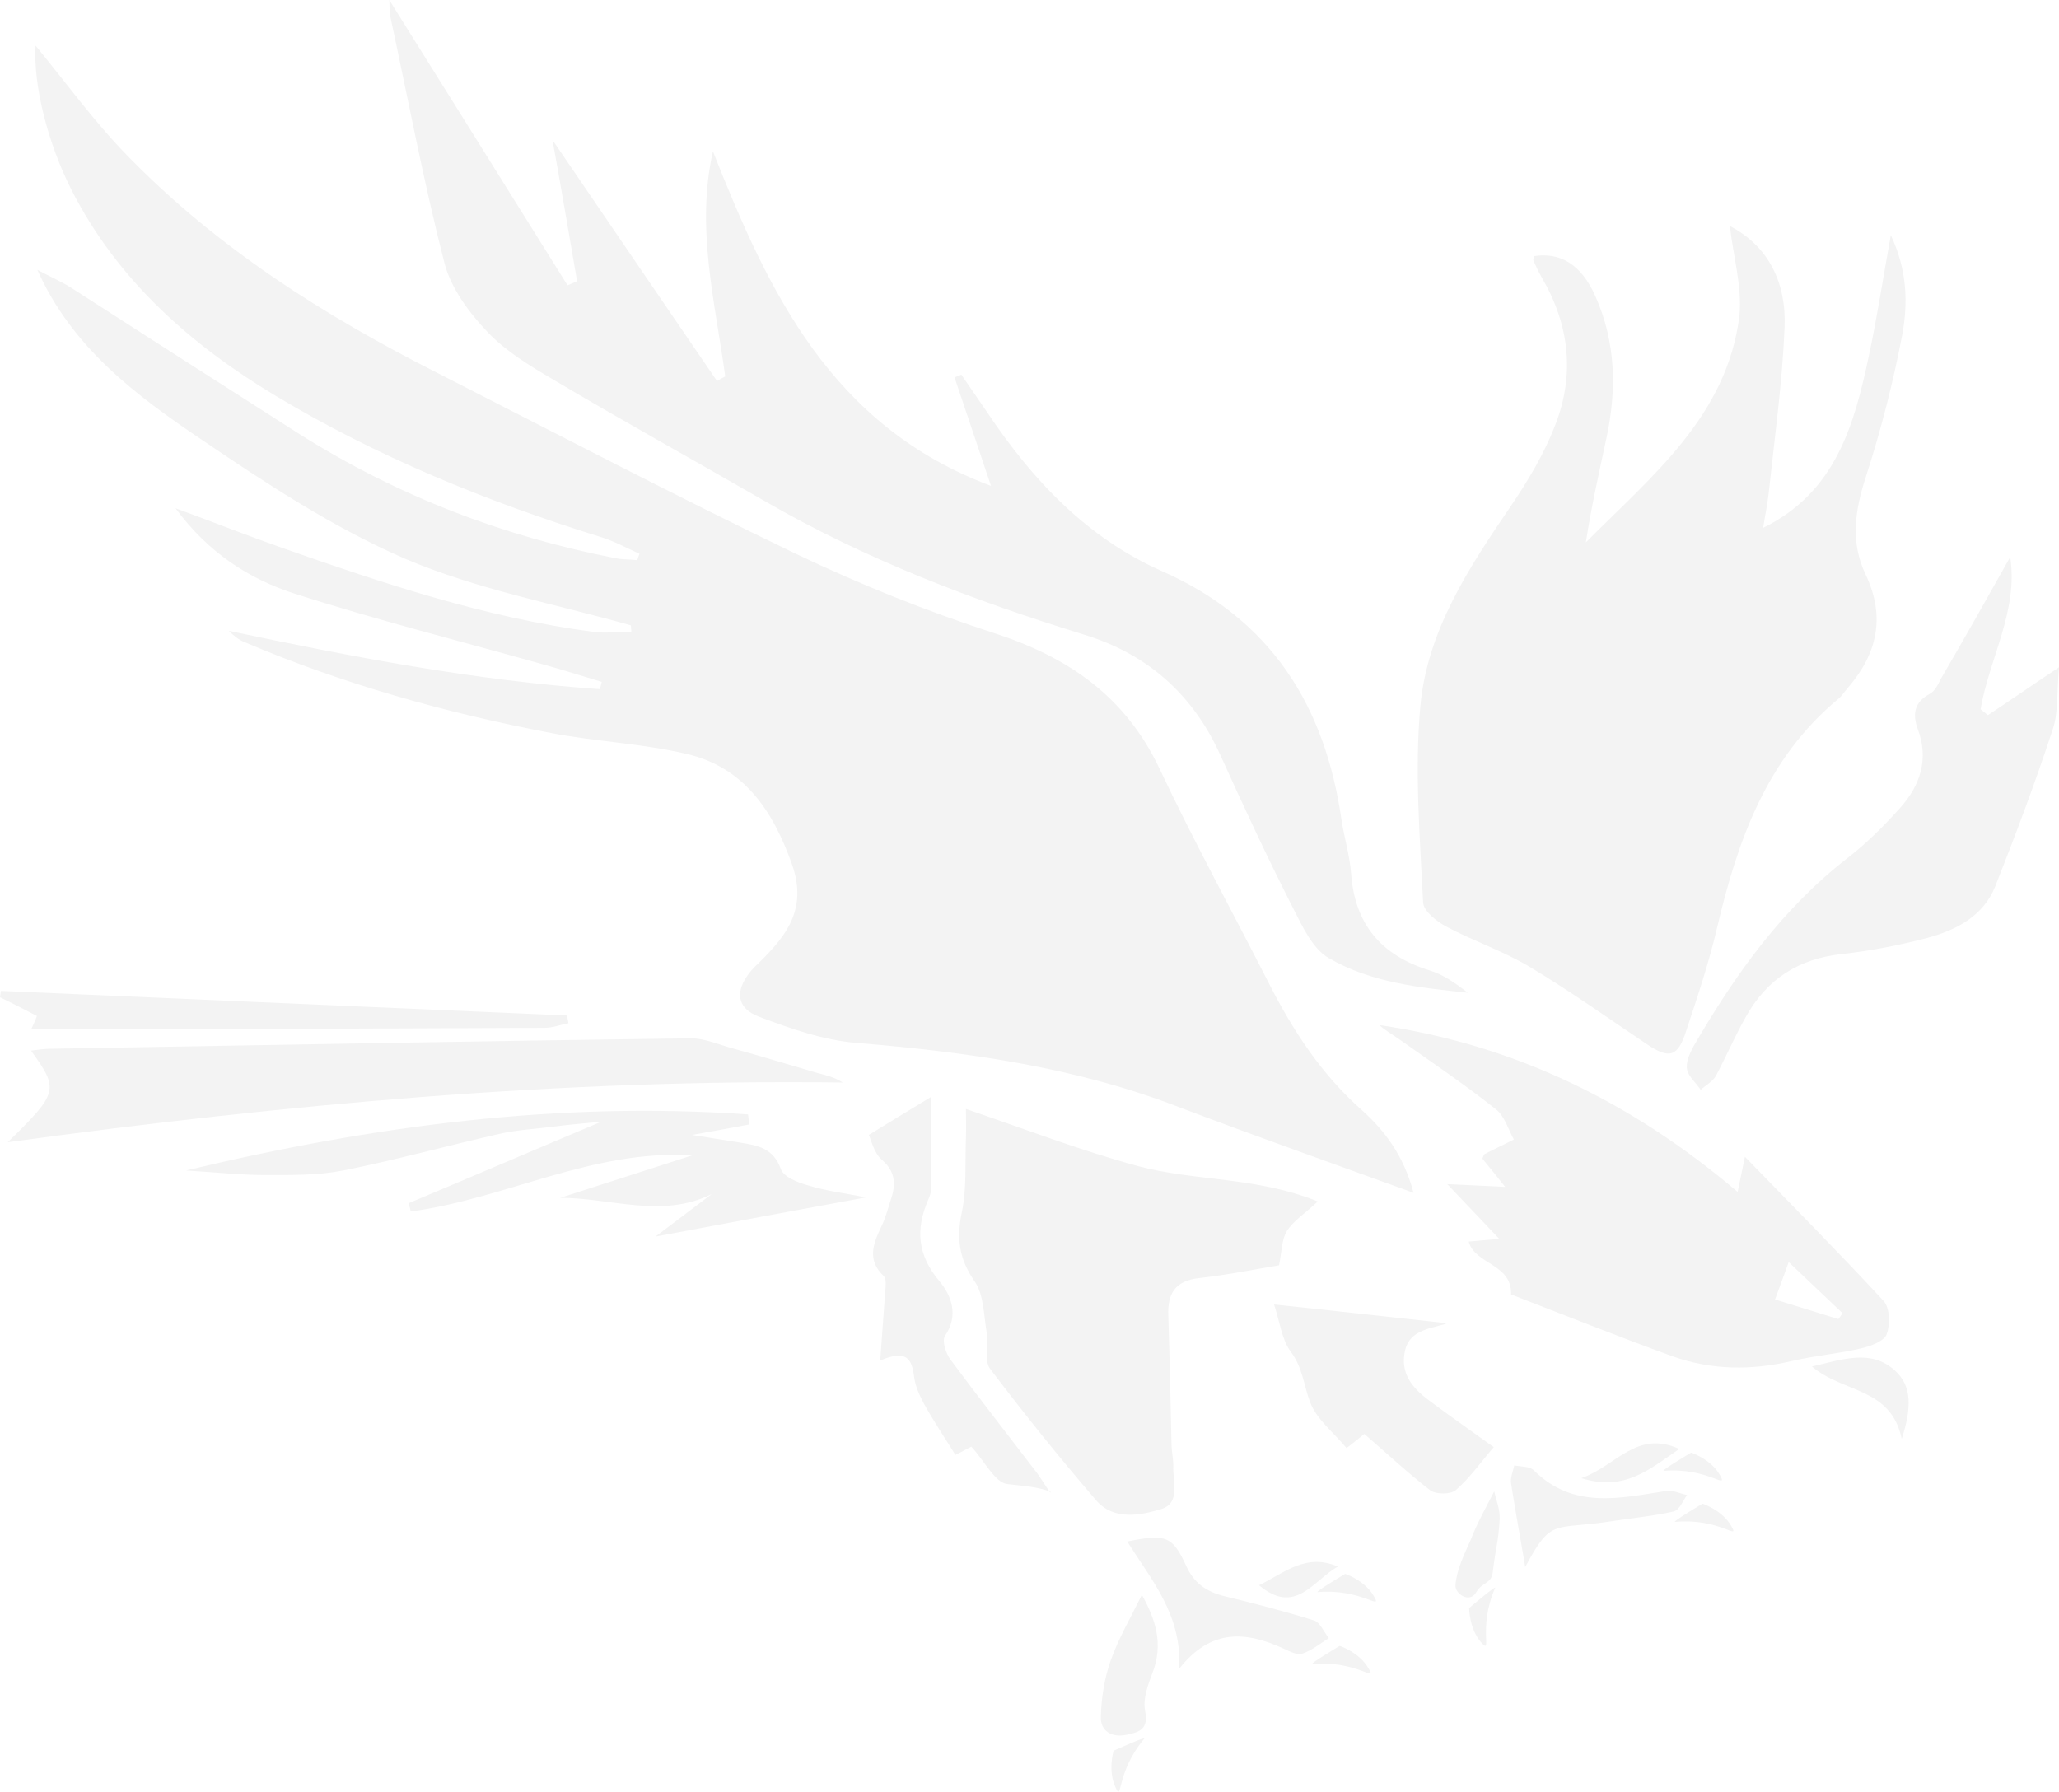<?xml version="1.0" encoding="utf-8"?>
<!-- Generator: Adobe Illustrator 24.1.3, SVG Export Plug-In . SVG Version: 6.00 Build 0)  -->
<svg version="1.1" id="Layer_1" xmlns="http://www.w3.org/2000/svg" xmlns:xlink="http://www.w3.org/1999/xlink" x="0px" y="0px"
	 viewBox="0 0 45.17 39.31" style="enable-background:new 0 0 45.17 39.31;" xml:space="preserve">
<style type="text/css">
	.st0{opacity:0.05;}
</style>
<g class="st0">
	<path d="M25.1,38.15c0.06-0.07-0.67,0.26-0.67,0.26s-0.13,0.43,0.04,0.8C24.63,39.57,24.47,38.9,25.1,38.15z"/>
	<g>
		<path d="M31.01,26.17c-1.79-0.65-3.46-1.24-5.12-1.87c-2.29-0.89-4.68-1.22-7.11-1.42c-0.72-0.06-1.43-0.31-2.12-0.57
			c-0.51-0.19-0.54-0.57-0.2-0.99c0.02-0.03,0.05-0.05,0.07-0.08c0.65-0.63,1.22-1.23,0.84-2.29c-0.42-1.18-1.06-2.12-2.31-2.41
			c-0.98-0.23-2-0.27-2.98-0.46c-2.3-0.44-4.55-1.07-6.71-1.99c-0.13-0.05-0.24-0.14-0.35-0.25c2.7,0.57,5.39,1.09,8.14,1.28
			c0.01-0.05,0.03-0.1,0.04-0.16c-0.44-0.13-0.87-0.27-1.31-0.39c-1.81-0.51-3.64-0.97-5.44-1.55c-0.98-0.32-1.87-0.88-2.6-1.87
			c0.87,0.32,1.6,0.61,2.34,0.87c2.22,0.78,4.46,1.53,6.81,1.84c0.28,0.04,0.56,0,0.85,0c0-0.05-0.01-0.09-0.01-0.14
			c-1.66-0.47-3.38-0.79-4.95-1.46c-1.57-0.68-3.03-1.64-4.46-2.61C2.99,8.68,1.58,7.63,0.82,5.92C1.06,6.05,1.31,6.16,1.54,6.3
			C3.22,7.38,4.9,8.46,6.58,9.53c2.14,1.35,4.46,2.24,6.94,2.72c0.15,0.03,0.31,0.02,0.46,0.04c0.02-0.05,0.03-0.1,0.05-0.14
			c-0.29-0.13-0.58-0.29-0.89-0.38C10.67,11,8.27,10.02,6.04,8.68C4.18,7.56,2.58,6.15,1.57,4.17C1.04,3.12,0.73,1.87,0.78,1
			c0.65,0.79,1.27,1.65,2,2.4C4.75,5.43,7.1,6.92,9.61,8.19c2.61,1.33,5.21,2.69,7.85,3.96c1.4,0.67,2.87,1.26,4.35,1.74
			c1.63,0.53,2.88,1.39,3.63,2.98c0.75,1.59,1.6,3.14,2.4,4.71c0.53,1.04,1.15,1.99,2.03,2.77C30.37,24.8,30.79,25.34,31.01,26.17z"
			/>
		<path d="M37.95,4.96c0.85,0.44,1.24,1.25,1.2,2.22c-0.05,1.22-0.22,2.43-0.35,3.65c-0.03,0.25-0.08,0.49-0.12,0.75
			C40.27,10.8,40.68,9.32,41,7.8c0.18-0.84,0.31-1.7,0.48-2.64c0.36,0.76,0.38,1.49,0.25,2.19c-0.2,1.05-0.47,2.1-0.8,3.12
			c-0.24,0.74-0.34,1.43,0,2.14c0.44,0.93,0.25,1.74-0.4,2.49c-0.07,0.08-0.13,0.18-0.21,0.24c-1.57,1.31-2.2,3.1-2.65,5.01
			c-0.18,0.77-0.43,1.52-0.68,2.27c-0.18,0.57-0.37,0.62-0.86,0.29c-0.85-0.57-1.69-1.17-2.56-1.69c-0.58-0.35-1.24-0.57-1.84-0.89
			c-0.21-0.11-0.5-0.34-0.51-0.53c-0.07-1.44-0.19-2.89-0.06-4.31c0.15-1.65,1.06-3.03,1.98-4.38c0.38-0.56,0.74-1.16,0.98-1.79
			c0.43-1.1,0.31-2.19-0.29-3.22c-0.07-0.12-0.13-0.25-0.19-0.38c-0.01-0.03,0.01-0.07,0.01-0.1c0.58-0.09,1.04,0.18,1.35,0.88
			c0.45,1.01,0.47,2.06,0.24,3.12c-0.16,0.75-0.33,1.5-0.45,2.28c1.44-1.45,3.1-2.77,3.37-4.98C38.22,6.28,38.02,5.61,37.95,4.96z"
			/>
		<path d="M15.91,8.26C15.69,6.63,15.26,5,15.64,3.32c1.22,3.09,2.6,6.03,6.1,7.34c-0.29-0.86-0.54-1.62-0.8-2.38
			c0.05-0.02,0.1-0.04,0.15-0.06c0.19,0.28,0.38,0.55,0.57,0.83c0.99,1.48,2.18,2.75,3.83,3.48c2.4,1.06,3.58,2.96,3.94,5.46
			c0.06,0.39,0.18,0.78,0.21,1.17c0.08,1.12,0.66,1.8,1.72,2.13c0.3,0.09,0.57,0.28,0.84,0.49c-1.06-0.11-2.12-0.22-3.05-0.76
			c-0.35-0.2-0.57-0.68-0.77-1.07c-0.57-1.12-1.1-2.26-1.62-3.41c-0.61-1.33-1.61-2.2-2.99-2.62c-2.43-0.75-4.79-1.65-7-2.93
			c-1.54-0.89-3.1-1.75-4.63-2.66c-0.51-0.3-1.04-0.62-1.44-1.04c-0.41-0.43-0.81-0.97-0.95-1.52c-0.46-1.79-0.8-3.61-1.19-5.42
			C8.54,0.25,8.55,0.16,8.54,0c1.33,2.13,2.62,4.19,3.91,6.26c0.07-0.03,0.14-0.06,0.21-0.09c-0.18-1.05-0.36-2.11-0.54-3.1
			c1.19,1.75,2.4,3.52,3.61,5.29C15.79,8.32,15.85,8.29,15.91,8.26z"/>
		<path d="M41.32,28.54c-0.99-1.07-2.02-2.11-3.04-3.16c-0.04,0.2-0.09,0.44-0.16,0.77c-2.33-1.98-4.91-3.23-7.86-3.66
			c0.13,0.12,0.28,0.2,0.42,0.3c0.72,0.51,1.45,1,2.14,1.55c0.19,0.15,0.27,0.44,0.39,0.66c-0.21,0.11-0.43,0.21-0.64,0.32
			c-0.02,0.01-0.03,0.06-0.05,0.1c0.15,0.18,0.3,0.37,0.5,0.62c-0.44-0.02-0.78-0.04-1.27-0.06c0.43,0.45,0.75,0.79,1.14,1.2
			c-0.3,0.03-0.48,0.04-0.67,0.06c0.14,0.51,0.95,0.48,0.93,1.16c1.14,0.44,2.34,0.92,3.55,1.36c0.85,0.3,1.72,0.31,2.61,0.1
			c0.51-0.12,1.03-0.16,1.53-0.28c0.21-0.05,0.5-0.16,0.55-0.31C41.47,29.06,41.46,28.69,41.32,28.54z M40.33,28.94
			c-0.45-0.14-0.9-0.28-1.39-0.43c0.11-0.29,0.19-0.52,0.3-0.82c0.42,0.4,0.8,0.76,1.18,1.12C40.39,28.86,40.36,28.9,40.33,28.94z"
			/>
		<path d="M21.19,24.33c1.29,0.44,2.51,0.91,3.76,1.25c1.25,0.34,2.6,0.23,3.96,0.78c-0.29,0.27-0.54,0.43-0.68,0.65
			c-0.11,0.18-0.11,0.44-0.17,0.75c-0.49,0.08-1.12,0.21-1.75,0.28c-0.54,0.06-0.7,0.35-0.68,0.83c0.03,0.94,0.05,1.87,0.07,2.81
			c0,0.16,0.04,0.32,0.04,0.48c-0.02,0.34,0.17,0.82-0.27,0.95c-0.46,0.14-1.04,0.25-1.42-0.19c-0.81-0.94-1.58-1.9-2.33-2.89
			c-0.13-0.17-0.03-0.51-0.07-0.77c-0.07-0.39-0.06-0.85-0.27-1.15c-0.34-0.49-0.4-0.94-0.28-1.51c0.11-0.52,0.07-1.07,0.09-1.61
			C21.2,24.74,21.19,24.49,21.19,24.33z"/>
		<path d="M44.1,12.22c0.18,1.19-0.46,2.22-0.65,3.34c0.05,0.04,0.11,0.09,0.16,0.13c0.47-0.31,0.93-0.63,1.56-1.05
			c-0.05,0.56-0.01,0.99-0.14,1.37c-0.38,1.16-0.81,2.3-1.26,3.44c-0.26,0.65-0.86,0.96-1.5,1.13c-0.61,0.16-1.23,0.28-1.85,0.35
			c-0.96,0.1-1.66,0.55-2.12,1.38c-0.24,0.42-0.43,0.87-0.66,1.3c-0.07,0.12-0.22,0.2-0.33,0.3c-0.1-0.15-0.27-0.29-0.3-0.45
			c-0.03-0.15,0.06-0.35,0.14-0.5c0.91-1.57,1.94-3.02,3.4-4.15c0.41-0.32,0.78-0.69,1.13-1.08c0.45-0.5,0.64-1.08,0.39-1.74
			c-0.12-0.33-0.07-0.59,0.27-0.77c0.11-0.06,0.18-0.21,0.24-0.33C43.1,14,43.6,13.11,44.1,12.22z"/>
		<path d="M0.17,25.06c1.11-1.09,1.13-1.15,0.51-2.01c0.16-0.02,0.29-0.04,0.43-0.04c4.68-0.08,9.37-0.17,14.05-0.23
			c0.3,0,0.61,0.14,0.91,0.22c0.62,0.17,1.24,0.36,1.86,0.54c0.19,0.05,0.37,0.09,0.56,0.21C12.34,23.67,6.25,24.23,0.17,25.06z"/>
		<path d="M14.38,27.13c0.41-0.31,0.82-0.62,1.23-0.93c-1.09,0.54-2.21,0.08-3.32,0.08c0.96-0.31,1.93-0.62,2.89-0.93
			c-2.17-0.14-4.09,0.95-6.17,1.23C9,26.51,8.98,26.46,8.96,26.4c1.43-0.6,2.85-1.21,4.23-1.79c-0.3,0.03-0.69,0.06-1.07,0.11
			c-0.39,0.05-0.79,0.07-1.18,0.16c-1.14,0.26-2.26,0.57-3.41,0.8c-0.56,0.11-1.14,0.1-1.71,0.1c-0.54,0-1.08-0.06-1.74-0.1
			c4.14-0.99,8.2-1.52,12.33-1.23c0.01,0.07,0.02,0.15,0.03,0.22c-0.37,0.07-0.75,0.14-1.26,0.23c0.44,0.07,0.76,0.12,1.07,0.17
			c0.37,0.06,0.72,0.12,0.88,0.58c0.06,0.17,0.38,0.3,0.61,0.36c0.39,0.12,0.8,0.17,1.26,0.26C17.42,26.56,15.92,26.84,14.38,27.13z
			"/>
		<path d="M29.93,31.46c-0.09,0.07-0.19,0.16-0.39,0.31c-0.28-0.34-0.66-0.63-0.8-1.01c-0.14-0.37-0.16-0.75-0.42-1.1
			c-0.2-0.26-0.24-0.65-0.37-1.04c1.34,0.14,2.58,0.28,3.78,0.41c0.02-0.02,0,0.01-0.03,0.02c-0.38,0.11-0.82,0.15-0.89,0.65
			c-0.08,0.5,0.24,0.81,0.6,1.07c0.47,0.35,0.96,0.69,1.36,0.98c-0.27,0.31-0.51,0.66-0.83,0.94c-0.11,0.1-0.43,0.1-0.56,0.01
			C30.9,32.33,30.45,31.91,29.93,31.46z"/>
		<path d="M23.05,32.73c-0.31-0.12-0.63-0.13-0.95-0.17c-0.27-0.03-0.49-0.49-0.79-0.82c-0.07,0.03-0.26,0.14-0.35,0.18
			c-0.25-0.4-0.49-0.76-0.7-1.14c-0.1-0.19-0.19-0.4-0.21-0.6c-0.05-0.36-0.16-0.58-0.74-0.33c0.04-0.59,0.08-1.05,0.11-1.51
			c0.01-0.12,0.03-0.28-0.03-0.34c-0.37-0.35-0.24-0.7-0.06-1.08c0.09-0.18,0.14-0.37,0.2-0.56c0.12-0.34,0.14-0.64-0.19-0.92
			c-0.17-0.15-0.23-0.44-0.28-0.54c0.49-0.3,0.86-0.53,1.36-0.83c0,0.72,0,1.38,0,2.05c0,0.07-0.03,0.14-0.06,0.21
			c-0.28,0.65-0.23,1.21,0.25,1.78c0.26,0.31,0.43,0.75,0.12,1.2c-0.07,0.11,0.02,0.39,0.13,0.53c0.6,0.81,1.22,1.6,1.83,2.4
			c0.13,0.16,0.23,0.34,0.35,0.51L23.05,32.73z"/>
		<path d="M0.69,22.57c0.05-0.11,0.09-0.19,0.12-0.28C0.54,22.15,0.27,22.01,0,21.88c0.01-0.05,0.01-0.09,0.02-0.14
			c4.14,0.18,8.28,0.36,12.42,0.54c0.01,0.06,0.02,0.11,0.03,0.17c-0.17,0.03-0.34,0.1-0.52,0.1c-1.66,0.01-3.31,0.01-4.97,0.02
			C4.91,22.57,2.82,22.57,0.69,22.57z"/>
		<path d="M24.73,33.82c0.85-0.17,0.99-0.12,1.29,0.53c0.17,0.38,0.44,0.57,0.84,0.67c0.66,0.16,1.32,0.33,1.96,0.53
			c0.14,0.04,0.22,0.25,0.33,0.39c-0.19,0.12-0.37,0.27-0.58,0.34c-0.11,0.04-0.28-0.05-0.41-0.11c-0.81-0.37-1.58-0.46-2.29,0.44
			C25.93,35.42,25.26,34.67,24.73,33.82z"/>
		<path d="M33.46,34.38c-0.09-0.55-0.21-1.19-0.31-1.83c-0.02-0.13,0.04-0.26,0.07-0.4c0.14,0.03,0.33,0.02,0.42,0.1
			c0.87,0.87,1.89,0.62,2.92,0.46c0.14-0.02,0.3,0.06,0.45,0.09c-0.09,0.13-0.17,0.33-0.29,0.36c-0.43,0.1-0.88,0.14-1.33,0.21
			C34.06,33.58,34.05,33.28,33.46,34.38z"/>
		<path d="M25.05,34.99c0.3,0.54,0.48,1.08,0.23,1.72c-0.1,0.26-0.21,0.57-0.16,0.82c0.08,0.4-0.11,0.47-0.4,0.53
			c-0.33,0.07-0.58-0.08-0.57-0.39c0.01-0.42,0.08-0.86,0.22-1.25C24.54,35.94,24.8,35.5,25.05,34.99z"/>
		<path d="M32.78,32.72c0.04,0.18,0.13,0.4,0.12,0.61c-0.03,0.52-0.09,0.63-0.15,1.15c-0.03,0.28-0.22,0.21-0.37,0.46
			c-0.14,0.24-0.47,0.03-0.45-0.17c0.03-0.35,0.2-0.68,0.34-1C32.4,33.43,32.58,33.11,32.78,32.72z"/>
		<path d="M39.75,29.98c0.69-0.16,1.29-0.38,1.81,0.08c0.4,0.35,0.37,0.85,0.16,1.51C41.48,30.43,40.44,30.57,39.75,29.98z"/>
		<path d="M34.69,32.43c0.76-0.26,1.21-1.07,2.15-0.64C36.19,32.23,35.65,32.73,34.69,32.43z"/>
		<path d="M29.35,34.37c-0.55,0.31-0.93,1.08-1.73,0.41C28.19,34.5,28.65,34.07,29.35,34.37z"/>
		<path d="M28.91,34.93c-0.09,0.01,0.6-0.4,0.6-0.4s0.43,0.14,0.63,0.49C30.34,35.36,29.88,34.85,28.91,34.93z"/>
		<path d="M28.79,36.51c-0.09,0.01,0.6-0.4,0.6-0.4s0.43,0.14,0.63,0.49C30.23,36.94,29.77,36.42,28.79,36.51z"/>
		<path d="M36.75,33.39c-0.09,0.01,0.6-0.4,0.6-0.4s0.43,0.14,0.63,0.49C38.18,33.82,37.73,33.3,36.75,33.39z"/>
		<path d="M36.5,32.27c-0.09,0.01,0.6-0.4,0.6-0.4s0.43,0.14,0.63,0.49S37.47,32.19,36.5,32.27z"/>
		<path d="M32.8,34.84c0.04-0.08-0.57,0.44-0.57,0.44s0,0.45,0.26,0.75C32.76,36.33,32.41,35.73,32.8,34.84z"/>
	</g>
</g>
</svg>
